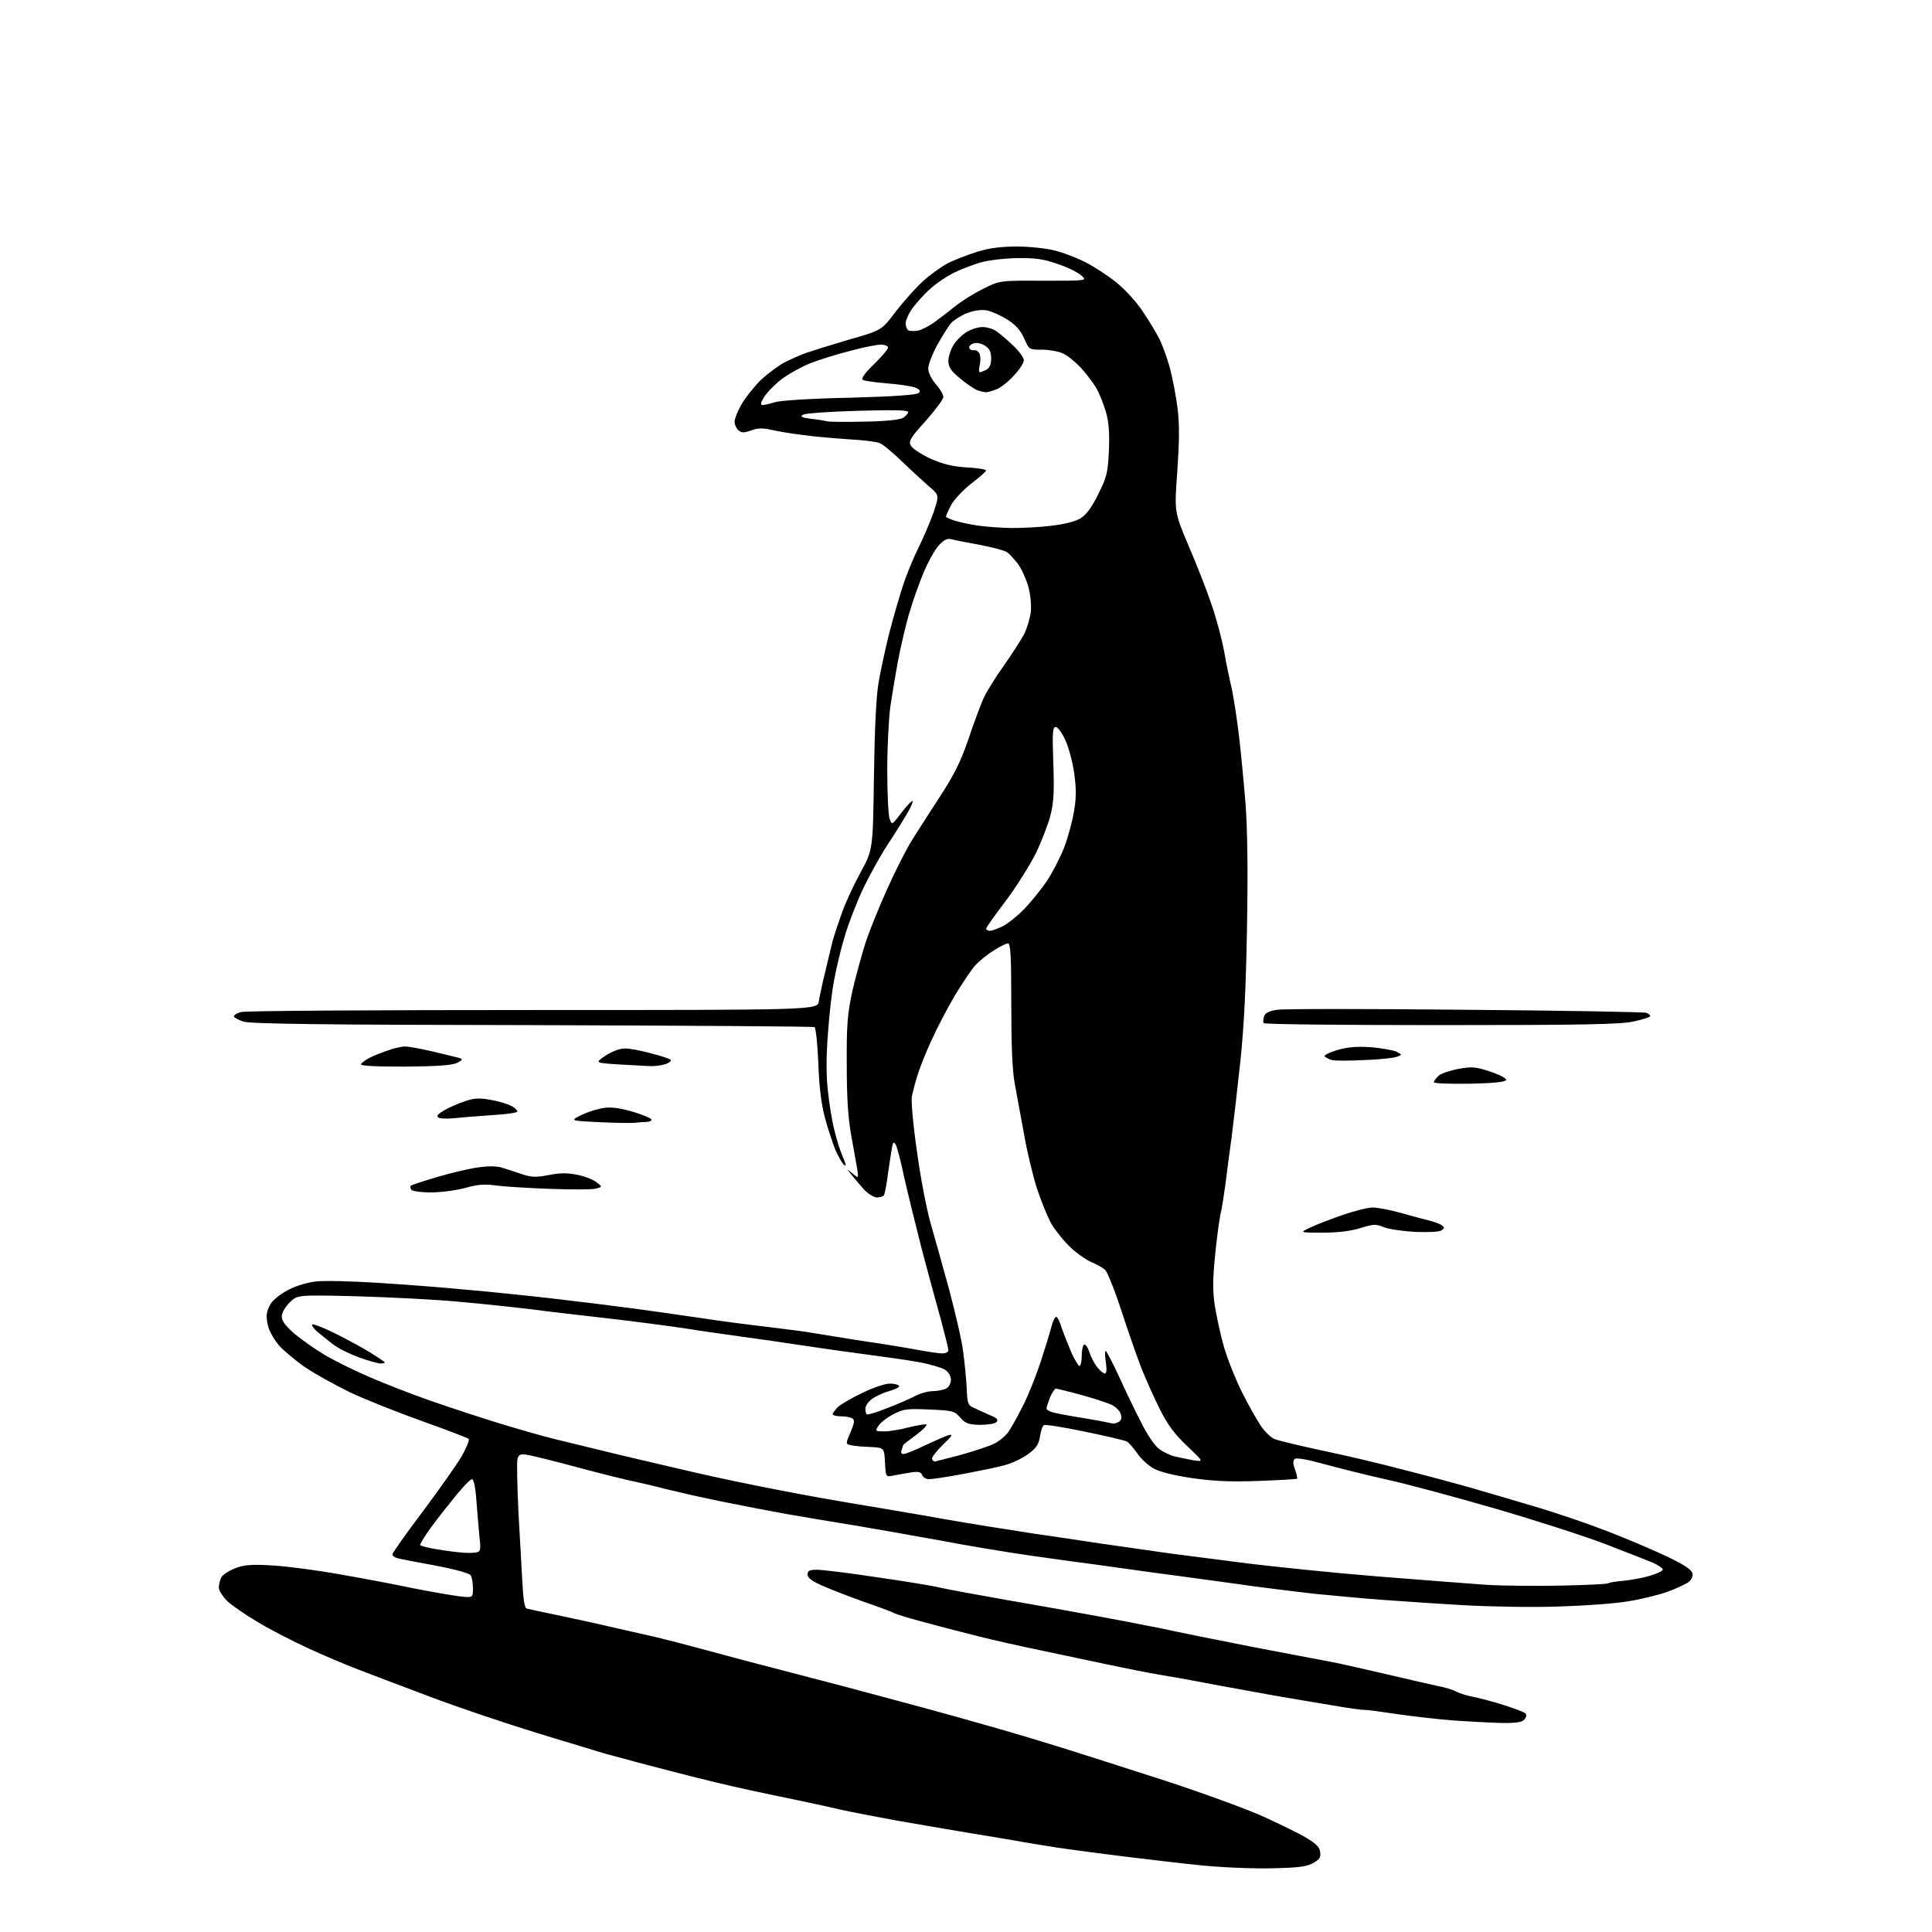 <?xml version="1.0" encoding="UTF-8" standalone="no"?>
<svg 
  version="1.1" 
  xmlns="http://www.w3.org/2000/svg" 
  xmlns:xlink="http://www.w3.org/1999/xlink" 
  xmlns:svg="http://www.w3.org/2000/svg"
  xmlns:rdf="http://www.w3.org/1999/02/22-rdf-syntax-ns#"
  xmlns:cc="http://creativecommons.org/ns#"
  xmlns:dc="http://purl.org/dc/elements/1.1/"
  viewBox="0 0 768 768"
  width="768"
  height="768"
>
<style>svg {background-color: white; }</style>"
<path stroke="none" fill="black" fill-rule="evenodd" d="M504.0,742.7C496.0,742.8 483.6,742.2 476.5,741.4C469.4,740.7 456.1,739.1 447.0,738.0C437.9,736.9 426.0,735.3 420.5,734.5C415.0,733.6 406.7,732.3 402.0,731.4C397.3,730.6 388.1,729.1 381.5,728.0C374.9,726.9 363.4,724.9 355.9,723.6C348.4,722.2 338.2,720.3 333.4,719.2C328.5,718.0 321.1,716.5 317.0,715.6C312.9,714.8 304.1,712.9 297.5,711.5C290.9,710.1 278.5,707.1 270.0,704.9C261.5,702.7 252.2,700.3 249.5,699.5C246.8,698.8 242.7,697.7 240.5,697.1C238.3,696.4 226.2,692.8 213.5,688.9C200.8,685.0 181.5,678.5 170.5,674.3C159.5,670.2 146.7,665.3 142.0,663.5C137.3,661.7 128.5,658.0 122.5,655.2C116.4,652.4 107.6,647.9 102.8,645.0C98.0,642.2 92.5,638.4 90.5,636.6C88.6,634.7 87.0,632.3 87.0,631.1C87.0,629.9 87.4,628.0 88.0,627.0C88.5,626.0 91.0,624.4 93.5,623.4C97.2,622.0 100.0,621.8 108.3,622.3C113.9,622.6 126.2,624.2 135.5,625.9C144.8,627.5 157.9,630.0 164.5,631.4C171.1,632.7 179.1,634.1 182.2,634.5C188.0,635.2 188.0,635.2 188.0,631.4C188.0,629.2 187.6,626.9 187.1,626.2C186.6,625.4 180.8,623.8 173.4,622.4C166.3,621.1 159.5,619.8 158.3,619.5C157.0,619.2 156.0,618.5 156.0,617.9C156.0,617.3 161.3,609.8 167.8,601.2C174.3,592.5 181.3,582.6 183.4,579.1C185.4,575.6 186.7,572.4 186.3,572.0C185.9,571.6 177.6,568.4 168.0,565.0C158.4,561.6 145.4,556.4 139.2,553.5C133.1,550.5 124.7,545.9 120.7,543.1C116.8,540.3 112.3,536.5 110.7,534.6C109.2,532.7 107.5,529.9 107.0,528.5C106.4,527.0 106.0,524.6 106.0,523.1C106.0,521.5 106.9,519.1 108.1,517.6C109.3,516.1 112.4,513.8 115.1,512.5C117.8,511.1 122.6,509.7 125.7,509.4C128.9,509.0 139.6,509.3 149.5,509.9C159.4,510.5 175.2,511.7 184.5,512.6C193.8,513.4 209.4,515.0 219.0,516.1C228.6,517.2 243.2,519.0 251.5,520.1C259.8,521.2 272.1,523.0 279.0,524.0C285.9,525.1 297.7,526.6 305.4,527.5C313.0,528.4 321.3,529.5 323.9,530.0C326.4,530.4 334.8,531.8 342.5,533.0C350.2,534.1 360.0,535.7 364.3,536.5C368.5,537.3 373.2,538.0 374.5,538.0C375.9,538.0 377.0,537.4 377.0,536.8C377.0,536.1 375.6,530.5 374.0,524.5C372.3,518.5 368.9,505.9 366.4,496.5C364.0,487.1 360.9,474.5 359.5,468.3C358.2,462.1 356.7,456.3 356.2,455.3C355.3,453.7 355.1,453.8 354.6,456.0C354.4,457.4 353.6,462.0 353.0,466.4C352.5,470.7 351.7,474.6 351.4,475.1C351.1,475.6 349.9,476.0 348.6,476.0C347.4,476.0 345.1,474.6 343.4,472.8C341.8,471.0 339.6,468.4 338.5,467.0C336.5,464.5 336.5,464.5 338.9,466.5C341.3,468.5 341.3,468.5 340.8,465.0C340.5,463.1 339.4,457.0 338.4,451.5C337.1,444.2 336.6,436.5 336.6,423.0C336.5,407.2 336.9,403.0 338.8,394.1C340.1,388.4 342.5,379.7 344.0,374.9C345.6,370.1 349.4,360.6 352.5,353.8C355.5,347.0 359.7,338.8 361.6,335.5C363.6,332.2 368.8,324.1 373.1,317.5C379.3,308.0 381.8,303.0 384.9,294.0C387.0,287.7 389.8,280.2 391.0,277.5C392.3,274.8 395.9,268.9 399.1,264.5C402.2,260.1 405.8,254.5 407.1,252.1C408.3,249.7 409.5,245.6 409.8,243.0C410.0,240.3 409.6,236.0 408.7,232.9C407.8,229.9 406.0,226.0 404.6,224.1C403.2,222.3 401.3,220.2 400.3,219.5C399.2,218.8 394.4,217.5 389.5,216.6C384.5,215.7 379.5,214.7 378.3,214.4C376.6,213.9 375.3,214.5 373.2,216.8C371.6,218.5 368.9,223.4 367.1,227.7C365.3,232.0 362.8,239.1 361.5,243.6C360.1,248.1 358.2,256.4 357.1,262.1C356.0,267.8 354.6,276.3 353.9,281.0C353.3,285.7 352.7,296.9 352.7,306.0C352.7,315.1 353.1,323.8 353.6,325.3C354.5,328.1 354.5,328.1 358.4,323.0C360.5,320.2 362.5,318.2 362.8,318.4C363.0,318.7 362.0,321.1 360.4,323.7C358.9,326.3 355.4,331.9 352.7,336.0C350.0,340.1 345.6,348.0 343.0,353.5C340.4,359.0 337.1,367.6 335.7,372.5C334.2,377.4 332.4,385.1 331.6,389.5C330.7,393.9 329.6,403.6 329.1,411.1C328.4,420.3 328.4,427.7 329.1,433.6C329.6,438.5 330.7,445.4 331.6,448.9C332.4,452.4 333.9,457.3 335.0,459.8C336.3,462.8 336.5,463.9 335.6,463.1C334.8,462.5 333.2,459.7 332.0,456.9C330.9,454.1 329.0,448.4 327.9,444.2C326.5,439.1 325.6,431.8 325.3,422.7C325.0,415.1 324.3,408.7 323.8,408.3C323.2,408.0 272.8,407.7 211.6,407.5C128.2,407.4 99.6,407.0 96.7,406.1C94.7,405.4 93.0,404.5 93.0,404.0C93.0,403.5 94.2,402.7 95.8,402.3C97.3,401.8 149.5,401.5 211.8,401.5C325.0,401.5 325.0,401.5 325.5,398.0C325.8,396.1 326.9,390.9 328.0,386.5C329.0,382.1 330.4,376.5 331.0,374.0C331.7,371.5 333.4,366.4 334.8,362.5C336.2,358.6 339.5,351.5 342.2,346.6C347.0,337.7 347.0,337.7 347.4,308.6C347.7,288.9 348.3,276.7 349.3,271.0C350.1,266.3 352.0,257.8 353.4,252.0C354.9,246.2 357.3,237.9 358.7,233.5C360.1,229.1 362.9,222.1 365.0,218.0C367.0,213.9 369.8,207.4 371.1,203.7C373.4,196.8 373.4,196.8 369.1,193.2C366.8,191.1 361.9,186.7 358.3,183.2C354.7,179.7 350.8,176.5 349.6,176.1C348.5,175.6 342.8,174.9 337.0,174.6C331.2,174.2 323.1,173.5 319.0,172.9C314.9,172.4 309.4,171.5 306.8,170.9C303.3,170.1 301.2,170.1 298.6,171.1C295.8,172.1 294.8,172.1 293.6,171.1C292.7,170.3 292.0,168.8 292.0,167.6C292.0,166.5 293.3,163.2 294.9,160.5C296.5,157.8 300.0,153.4 302.7,150.8C305.5,148.3 309.6,145.2 312.0,144.0C314.4,142.8 318.1,141.1 320.4,140.3C322.7,139.5 330.4,137.1 337.5,135.0C350.5,131.3 350.5,131.3 356.1,123.8C359.3,119.7 364.2,114.2 367.1,111.6C370.0,109.0 374.5,105.8 377.0,104.5C379.5,103.3 384.6,101.3 388.4,100.1C393.2,98.6 397.9,98.0 404.2,98.0C409.2,98.0 415.9,98.7 419.3,99.6C422.6,100.4 428.1,102.5 431.4,104.2C434.8,105.9 440.3,109.5 443.8,112.3C447.4,115.2 452.0,120.3 454.4,124.0C456.8,127.6 459.7,132.4 460.8,134.6C462.0,136.9 463.9,142.1 465.0,146.1C466.1,150.2 467.5,157.5 468.1,162.3C468.9,168.8 468.8,175.5 468.0,187.3C466.8,203.5 466.8,203.5 472.5,217.0C475.7,224.4 479.8,234.9 481.6,240.3C483.5,245.7 485.7,254.1 486.6,258.8C487.4,263.6 488.8,270.2 489.6,273.5C490.3,276.8 491.6,284.9 492.4,291.5C493.2,298.1 494.4,310.6 495.1,319.3C495.9,329.6 496.1,346.9 495.7,368.8C495.3,392.6 494.5,408.1 493.1,421.5C492.0,431.9 490.4,445.7 489.6,452.0C488.7,458.3 487.6,466.9 487.1,471.0C486.5,475.2 485.7,480.6 485.1,483.0C484.6,485.5 483.6,492.8 483.0,499.3C482.1,508.2 482.0,512.9 482.9,519.0C483.6,523.3 485.2,530.8 486.6,535.6C488.0,540.4 491.2,548.4 493.7,553.4C496.2,558.4 499.6,564.4 501.2,566.8C502.8,569.2 505.4,571.6 506.8,572.1C508.3,572.7 516.7,574.7 525.5,576.6C534.3,578.4 549.1,581.9 558.5,584.4C567.9,586.8 579.8,590.0 585.0,591.5C590.2,593.0 601.2,596.2 609.5,598.7C617.8,601.1 631.0,605.6 639.0,608.7C647.0,611.8 657.8,616.4 663.0,618.9C670.0,622.3 672.6,624.1 672.8,625.6C673.0,626.9 672.2,628.3 670.8,629.2C669.5,630.0 665.8,631.7 662.5,632.9C659.2,634.0 652.5,635.7 647.5,636.5C642.5,637.4 630.2,638.3 620.0,638.6C609.8,639.0 592.8,638.7 582.0,638.1C571.3,637.5 556.9,636.5 550.0,636.0C543.1,635.5 531.0,634.4 523.0,633.6C515.0,632.7 500.2,630.9 490.0,629.4C479.8,628.0 465.2,626.0 457.5,625.0C449.8,623.9 440.1,622.6 436.0,622.0C431.9,621.5 420.4,619.9 410.5,618.5C400.6,617.1 384.4,614.4 374.5,612.5C364.6,610.7 349.3,608.0 340.5,606.5C331.7,605.1 319.3,603.0 313.0,601.9C306.7,600.8 295.0,598.5 287.0,596.9C279.0,595.3 269.1,593.0 265.0,592.0C260.9,590.9 255.2,589.6 252.5,589.0C249.8,588.5 239.6,586.0 230.0,583.4C220.4,580.8 211.1,578.5 209.4,578.3C206.8,577.9 206.2,578.2 205.7,580.0C205.4,581.2 205.6,590.8 206.1,601.3C206.7,611.9 207.4,624.7 207.7,629.8C208.0,635.6 208.6,639.3 209.3,639.4C210.0,639.6 214.1,640.5 218.5,641.4C222.9,642.3 231.7,644.2 238.0,645.6C244.3,647.1 254.2,649.3 260.0,650.6C265.8,652.0 274.3,654.2 279.0,655.5C283.7,656.8 299.0,660.9 313.0,664.5C327.0,668.1 345.9,673.1 355.0,675.6C364.1,678.0 375.3,681.1 380.0,682.4C384.7,683.7 392.8,686.0 398.0,687.5C403.2,689.0 414.0,692.2 422.0,694.7C430.0,697.2 448.7,703.2 463.6,708.0C478.5,712.9 496.1,719.3 502.6,722.3C509.1,725.3 516.8,729.0 519.5,730.7C523.2,732.9 524.6,734.3 524.8,736.3C525.1,738.4 524.5,739.2 521.8,740.7C519.1,742.1 515.8,742.5 504.0,742.7zM596.6,684.9C592.2,684.8 583.5,684.3 577.5,683.9C571.5,683.4 561.5,682.3 555.5,681.4C549.5,680.5 543.6,679.7 542.5,679.7C541.4,679.8 535.3,678.9 529.0,677.8C522.7,676.8 512.5,675.0 506.5,674.0C500.4,672.9 490.6,671.1 484.5,670.0C478.4,668.8 468.6,667.0 462.5,666.0C456.4,665.0 446.1,662.9 439.5,661.5C432.9,660.1 421.2,657.6 413.5,656.0C405.8,654.4 395.0,652.0 389.5,650.6C384.0,649.2 374.5,646.8 368.3,645.1C362.1,643.5 356.3,641.7 355.3,641.2C354.3,640.6 348.8,638.6 343.0,636.6C337.3,634.6 330.0,631.7 326.8,630.3C322.7,628.5 321.0,627.2 321.0,625.9C321.0,624.4 321.8,624.0 324.8,624.0C326.8,624.0 337.6,625.3 348.7,627.0C359.8,628.6 370.9,630.4 373.2,631.0C375.6,631.6 387.6,633.8 400.0,636.0C412.4,638.1 428.8,641.1 436.5,642.5C444.2,643.9 455.7,646.1 462.0,647.4C468.3,648.8 484.3,652.0 497.5,654.6C510.7,657.1 524.6,659.8 528.5,660.5C532.4,661.2 542.5,663.5 551.0,665.5C559.5,667.5 568.7,669.6 571.5,670.2C574.2,670.7 577.6,671.7 579.0,672.5C580.4,673.2 583.3,674.1 585.5,674.5C587.7,674.9 593.1,676.3 597.5,677.7C601.9,679.1 605.9,680.6 606.4,681.1C606.9,681.6 606.8,682.5 606.0,683.5C605.1,684.6 602.9,685.0 596.6,684.9zM620.9,630.3C630.5,630.1 638.8,629.7 639.2,629.4C639.7,629.1 642.4,628.6 645.3,628.4C648.2,628.1 652.9,627.3 655.8,626.4C658.6,625.6 661.0,624.5 661.0,623.9C661.0,623.4 659.1,622.1 656.8,621.1C654.4,620.1 645.9,616.8 637.9,613.7C629.8,610.6 610.2,604.3 594.4,599.7C578.5,595.1 559.0,589.8 551.0,588.1C543.0,586.3 531.8,583.5 526.0,581.9C519.1,580.0 515.2,579.4 514.6,580.0C513.9,580.7 514.0,582.1 514.8,584.2C515.4,585.9 515.8,587.5 515.6,587.8C515.4,588.0 508.5,588.4 500.3,588.7C489.2,589.1 482.7,588.8 474.0,587.6C466.7,586.5 461.0,585.1 458.5,583.7C456.4,582.5 453.4,579.8 452.0,577.6C450.5,575.5 448.7,573.4 447.9,573.0C447.1,572.6 439.6,570.8 431.2,569.1C422.8,567.3 415.5,566.2 415.0,566.5C414.4,566.8 413.7,568.9 413.4,571.1C412.9,574.2 411.9,575.7 408.6,578.1C406.4,579.7 402.2,581.7 399.5,582.4C396.8,583.2 389.3,584.7 383.0,585.9C376.7,587.1 370.5,588.0 369.4,588.0C368.2,588.0 366.9,587.3 366.6,586.4C366.1,585.1 365.1,584.9 362.2,585.3C360.2,585.6 357.1,586.2 355.3,586.5C352.1,587.2 352.1,587.2 351.8,581.4C351.5,575.5 351.5,575.5 346.0,575.2C343.0,575.1 339.5,574.8 338.3,574.5C336.1,574.0 336.1,574.0 338.1,569.3C339.7,565.6 339.8,564.5 338.8,563.8C338.1,563.4 336.0,563.0 334.2,563.0C332.5,563.0 331.0,562.6 331.0,562.2C331.0,561.7 332.0,560.4 333.2,559.2C334.5,558.1 338.9,555.5 343.0,553.6C347.1,551.6 351.9,550.0 353.7,550.0C355.4,550.0 357.1,550.4 357.4,550.9C357.7,551.4 355.9,552.3 353.4,553.0C350.9,553.7 347.8,555.2 346.5,556.2C345.1,557.3 344.0,558.9 344.0,559.9C344.0,560.9 344.2,561.9 344.5,562.2C344.8,562.5 348.3,561.5 352.3,559.9C356.3,558.4 361.3,556.2 363.5,555.1C365.6,553.9 368.9,553.0 370.8,553.0C372.6,553.0 375.0,552.5 376.1,552.0C377.2,551.4 378.0,549.9 378.0,548.5C378.0,547.0 377.1,545.4 375.7,544.5C374.4,543.7 369.8,542.3 365.4,541.5C361.1,540.7 351.9,539.4 345.0,538.5C338.1,537.6 326.6,536.0 319.5,534.9C312.4,533.8 301.8,532.3 296.0,531.5C290.2,530.7 279.4,529.2 272.0,528.0C264.6,526.9 250.6,525.1 241.0,524.0C231.4,522.9 218.1,521.4 211.5,520.5C204.9,519.7 192.0,518.3 182.8,517.5C173.7,516.6 155.4,515.7 142.2,515.3C118.2,514.7 118.2,514.7 115.1,517.8C113.3,519.6 112.0,521.9 112.0,523.3C112.0,525.1 113.5,527.1 117.2,530.3C120.1,532.7 125.4,536.4 128.9,538.5C132.4,540.6 140.2,544.5 146.2,547.1C152.3,549.8 163.6,554.2 171.4,556.9C179.1,559.6 191.3,563.6 198.5,565.8C205.7,568.0 215.1,570.7 219.5,571.8C223.9,572.9 235.2,575.6 244.5,577.9C253.8,580.1 268.2,583.5 276.5,585.4C284.8,587.3 299.8,590.5 310.0,592.4C320.2,594.4 332.6,596.6 337.5,597.4C342.4,598.2 355.5,600.4 366.5,602.3C377.5,604.3 392.6,606.8 400.0,607.9C407.4,609.1 415.1,610.3 417.0,610.5C418.9,610.8 427.9,612.1 437.0,613.5C446.1,614.8 458.7,616.6 465.0,617.5C471.3,618.3 485.3,620.1 496.0,621.5C506.7,622.8 529.7,625.2 547.0,626.6C564.3,628.0 584.1,629.5 591.0,630.0C597.9,630.4 611.3,630.5 620.9,630.3zM189.4,617.1C191.0,616.8 191.2,616.0 190.6,611.1C190.3,608.0 189.8,601.6 189.4,596.8C189.0,591.1 188.3,588.0 187.6,588.0C186.9,588.0 183.2,591.9 179.4,596.8C175.5,601.6 171.1,607.3 169.7,609.5C168.2,611.7 167.0,613.8 167.0,614.1C167.0,614.5 170.0,615.3 173.8,615.9C177.5,616.5 182.1,617.1 184.0,617.2C185.9,617.4 188.3,617.3 189.4,617.1zM371.5,581.0C371.7,581.0 376.2,579.8 381.7,578.4C387.1,576.9 393.1,574.9 395.2,573.9C397.2,572.9 399.7,570.8 400.8,569.3C401.9,567.7 404.6,562.9 406.8,558.5C409.0,554.1 412.1,546.2 413.8,541.0C415.5,535.8 417.4,529.6 418.0,527.2C418.6,524.9 419.5,523.2 420.0,523.5C420.5,523.8 421.4,525.7 422.0,527.8C422.7,529.8 424.4,534.1 425.7,537.2C427.1,540.4 428.7,543.0 429.1,543.0C429.6,543.0 430.0,541.2 430.0,539.1C430.0,536.9 430.4,534.9 430.9,534.5C431.4,534.2 432.4,535.5 433.0,537.4C433.6,539.3 435.0,542.0 436.1,543.4C437.2,544.8 438.6,546.0 439.2,546.0C439.9,546.0 440.0,544.4 439.6,541.5C439.2,539.0 439.2,537.0 439.5,537.0C439.8,537.0 442.4,541.8 445.1,547.8C447.8,553.7 451.7,561.8 453.8,565.8C455.8,569.9 458.8,574.3 460.3,575.6C461.8,576.9 464.8,578.4 466.8,578.9C468.8,579.4 472.3,580.1 474.5,580.5C478.5,581.1 478.5,581.1 471.9,574.8C466.9,570.1 464.2,566.4 461.1,560.3C458.8,555.7 455.6,548.5 453.9,544.3C452.2,540.0 448.6,529.7 445.9,521.4C443.2,513.1 440.2,505.6 439.3,504.8C438.3,503.9 435.8,502.5 433.8,501.7C431.8,500.8 428.1,498.3 425.6,495.9C423.1,493.6 419.7,489.4 418.0,486.6C416.4,483.7 413.8,477.3 412.2,472.4C410.6,467.5 408.3,457.9 407.1,451.0C405.8,444.1 404.2,435.1 403.4,430.9C402.4,425.6 402.0,415.8 402.0,399.2C402.0,380.0 401.7,375.0 400.7,375.0C400.0,375.0 397.4,376.3 394.9,377.9C392.5,379.4 389.3,382.0 387.8,383.6C386.3,385.2 382.7,390.6 379.7,395.5C376.8,400.4 372.5,408.6 370.3,413.5C368.0,418.4 365.5,424.8 364.7,427.5C363.8,430.2 362.9,434.0 362.5,435.7C362.1,437.5 363.0,447.3 364.5,457.7C365.9,468.1 368.4,481.0 370.0,486.5C371.6,492.0 374.9,503.9 377.4,513.0C379.8,522.1 382.4,533.1 382.9,537.5C383.5,541.9 384.1,548.4 384.3,552.0C384.5,557.8 384.8,558.6 387.0,559.6C388.4,560.3 391.3,561.5 393.4,562.5C396.4,563.7 397.0,564.4 396.1,565.3C395.4,566.0 392.5,566.4 389.5,566.4C384.9,566.3 383.7,565.8 381.7,563.5C379.5,560.9 378.8,560.7 369.4,560.3C360.5,559.9 359.1,560.1 355.1,562.2C352.6,563.5 350.0,565.5 349.2,566.8C347.8,568.9 347.9,569.0 351.5,569.0C353.5,569.0 357.9,568.3 361.2,567.4C364.5,566.6 367.7,566.1 368.2,566.2C368.8,566.4 367.0,568.3 364.2,570.4C361.3,572.5 359.0,574.3 359.0,574.5C359.0,574.7 358.7,575.5 358.4,576.4C358.0,577.4 358.3,578.0 359.2,578.0C359.9,578.0 363.7,576.5 367.6,574.6C371.5,572.8 375.7,570.9 377.1,570.5C379.0,570.0 378.5,570.8 374.7,574.4C372.1,577.0 370.2,579.5 370.5,580.0C370.8,580.6 371.3,581.0 371.5,581.0zM442.5,565.9C443.1,565.9 444.1,565.6 444.9,565.1C445.7,564.6 446.0,563.5 445.5,562.1C445.2,560.9 443.6,559.3 442.0,558.5C440.4,557.7 434.9,555.9 429.8,554.5C424.7,553.1 420.1,552.0 419.7,552.0C419.3,552.0 418.2,553.6 417.4,555.5C416.7,557.4 416.0,559.4 416.0,559.9C416.0,560.4 417.2,561.1 418.8,561.5C420.3,561.9 424.0,562.6 427.0,563.1C430.0,563.6 434.5,564.3 437.0,564.8C439.5,565.3 441.9,565.8 442.5,565.9zM151.2,542.0C150.3,542.0 146.4,540.9 142.7,539.6C139.0,538.2 134.5,536.0 132.7,534.6C130.9,533.3 128.2,531.0 126.5,529.7C124.8,528.3 123.8,526.9 124.1,526.5C124.5,526.2 128.5,527.7 132.9,529.9C137.4,532.1 143.8,535.6 147.1,537.6C150.3,539.6 153.0,541.4 153.0,541.6C153.0,541.8 152.2,542.0 151.2,542.0zM525.7,490.0C516.5,490.0 516.5,490.0 521.0,487.9C523.5,486.7 529.3,484.5 533.9,482.9C538.6,481.3 543.9,480.0 545.7,480.0C547.5,480.0 552.3,480.9 556.3,482.0C560.2,483.1 565.3,484.5 567.5,485.0C569.7,485.6 572.2,486.4 573.0,487.0C574.3,487.9 574.3,488.1 573.0,489.1C572.1,489.7 568.0,489.9 562.5,489.7C557.5,489.4 551.9,488.6 550.0,487.8C546.9,486.5 545.9,486.6 540.7,488.2C536.8,489.4 531.8,490.0 525.7,490.0zM171.3,474.0C167.3,474.0 163.8,473.5 163.5,472.9C163.1,472.3 163.0,471.6 163.3,471.3C163.6,471.1 168.3,469.5 173.7,467.9C179.1,466.3 186.3,464.6 189.8,464.1C193.8,463.5 197.3,463.5 199.3,464.1C201.1,464.6 204.7,465.8 207.3,466.7C211.3,468.0 213.1,468.1 218.1,467.1C222.6,466.2 225.4,466.2 229.5,467.0C232.5,467.6 236.0,469.0 237.2,470.0C239.5,471.8 239.5,471.8 236.8,472.5C235.3,472.9 227.2,472.9 218.8,472.6C210.4,472.3 200.8,471.7 197.5,471.3C192.9,470.6 190.0,470.8 185.0,472.2C181.4,473.2 175.3,474.0 171.3,474.0zM252.5,446.3C251.4,446.5 245.1,446.4 238.5,446.1C226.5,445.5 226.5,445.5 231.2,443.2C233.7,442.0 237.8,440.7 240.2,440.4C243.2,440.0 246.7,440.5 251.8,442.0C255.7,443.2 259.0,444.6 259.0,445.1C259.0,445.6 258.0,446.0 256.8,446.0C255.5,446.0 253.6,446.2 252.5,446.3zM180.5,444.5C177.8,444.8 174.9,444.7 174.2,444.2C173.4,443.6 174.1,442.8 176.7,441.3C178.8,440.1 182.5,438.5 185.0,437.7C188.5,436.5 190.7,436.4 195.0,437.2C198.0,437.7 201.7,438.8 203.2,439.6C204.8,440.4 205.8,441.5 205.6,441.9C205.3,442.4 200.7,443.0 195.3,443.3C189.9,443.7 183.2,444.2 180.5,444.5zM584.2,430.8C576.4,430.9 570.0,430.7 570.0,430.2C570.0,429.7 570.8,428.6 571.9,427.6C572.9,426.7 576.5,425.5 579.8,424.9C585.2,423.9 586.7,424.1 592.5,426.0C596.3,427.3 598.9,428.7 598.7,429.3C598.5,430.1 593.7,430.6 584.2,430.8zM160.7,424.0C149.0,424.0 143.1,423.7 143.5,423.0C143.8,422.4 145.4,421.3 146.9,420.5C148.5,419.7 151.7,418.4 154.1,417.6C156.5,416.7 159.6,416.0 161.0,416.0C162.3,416.0 167.5,416.9 172.5,418.1C177.4,419.3 182.2,420.4 183.0,420.7C184.1,421.1 183.6,421.6 181.5,422.6C179.4,423.5 173.3,423.9 160.7,424.0zM258.2,423.8C256.2,423.7 250.4,423.4 245.5,423.1C236.5,422.5 236.5,422.5 240.6,419.7C243.0,418.1 246.3,416.8 248.1,416.8C250.0,416.7 254.8,417.6 258.7,418.7C262.7,419.7 266.3,420.9 266.6,421.3C267.0,421.7 266.1,422.4 264.6,423.0C263.1,423.5 260.2,423.9 258.2,423.8zM542.2,421.4C536.3,421.7 530.6,421.7 529.5,421.4C528.4,421.1 527.1,420.4 526.6,420.0C526.1,419.5 528.4,418.4 531.6,417.4C535.9,416.2 539.4,415.9 545.2,416.3C549.5,416.7 554.0,417.5 555.2,418.1C557.4,419.3 557.4,419.3 555.2,420.1C553.9,420.6 548.1,421.2 542.2,421.4zM572.7,407.5C534.2,407.5 502.6,407.2 502.3,406.7C502.1,406.3 502.1,405.1 502.5,404.0C502.9,402.7 504.4,401.9 507.7,401.4C510.3,401.0 544.0,401.0 582.6,401.4C621.3,401.7 653.6,402.3 654.4,402.6C655.3,402.9 656.0,403.5 656.0,403.9C656.0,404.3 653.0,405.3 649.2,406.1C643.8,407.2 629.2,407.5 572.7,407.5zM393.5,370.0C394.4,370.0 396.7,369.1 398.8,368.1C400.8,367.0 404.6,364.0 407.2,361.3C409.7,358.7 413.6,353.9 415.9,350.6C418.1,347.4 421.3,341.2 423.0,337.0C424.6,332.7 426.4,326.0 427.0,322.1C427.9,316.9 427.8,313.0 427.0,307.3C426.4,303.0 424.8,297.1 423.5,294.2C422.2,291.4 420.5,289.0 419.7,289.0C418.4,289.0 418.3,291.2 418.7,303.2C419.1,314.5 418.9,318.9 417.6,324.0C416.7,327.6 414.0,334.6 411.6,339.5C409.1,344.4 403.7,353.0 399.6,358.4C395.4,363.9 392.0,368.7 392.0,369.2C392.0,369.6 392.7,370.0 393.5,370.0zM402.0,209.9C406.1,209.9 413.2,209.6 417.8,209.0C423.2,208.4 427.4,207.3 429.6,206.0C431.9,204.5 434.0,201.7 436.6,196.4C439.9,189.8 440.4,188.0 440.8,179.2C441.1,171.9 440.8,167.9 439.6,163.7C438.7,160.6 437.0,156.3 435.8,154.3C434.6,152.2 431.8,148.5 429.6,146.1C427.3,143.7 424.1,141.1 422.3,140.4C420.5,139.6 416.8,139.0 414.1,139.0C409.1,139.0 409.1,139.0 407.1,134.5C405.7,131.3 403.8,129.2 400.4,127.0C397.8,125.4 394.1,123.7 392.3,123.4C390.2,123.0 387.3,123.4 384.6,124.4C382.2,125.3 379.4,127.1 378.2,128.3C377.1,129.5 374.6,133.5 372.6,137.1C370.6,140.7 369.0,144.9 369.0,146.5C369.0,148.1 370.2,150.6 372.0,152.7C373.6,154.5 375.0,156.8 375.0,157.8C375.0,158.7 371.8,163.0 368.0,167.3C361.8,174.1 361.1,175.4 362.1,177.2C362.7,178.3 366.2,180.6 369.8,182.3C374.8,184.5 378.4,185.4 384.2,185.8C388.5,186.0 392.0,186.6 392.0,187.0C392.0,187.4 389.3,189.8 386.0,192.3C382.7,194.9 379.2,198.7 378.0,200.9C376.9,203.1 376.0,205.1 376.0,205.4C376.0,205.6 377.5,206.3 379.3,206.9C381.1,207.5 385.3,208.4 388.5,208.9C391.8,209.4 397.9,209.8 402.0,209.9zM343.5,167.6C351.5,167.5 357.4,166.9 358.8,166.2C360.0,165.5 361.0,164.4 361.0,163.8C361.0,163.0 355.5,162.9 341.0,163.3C330.0,163.6 320.3,164.3 319.3,164.8C317.9,165.6 318.6,166.0 322.5,166.5C325.3,166.8 328.2,167.3 329.0,167.5C329.8,167.7 336.4,167.8 343.5,167.6zM303.2,161.0C303.9,161.0 306.1,160.5 308.0,159.9C310.0,159.2 322.7,158.4 337.8,158.1C355.5,157.6 364.4,157.0 365.2,156.2C366.0,155.4 365.7,154.8 363.6,154.0C362.1,153.5 357.1,152.7 352.5,152.4C347.9,152.0 343.6,151.4 343.0,151.0C342.2,150.5 343.7,148.4 347.4,144.8C350.5,141.8 353.0,138.8 353.0,138.2C353.0,137.5 351.7,137.0 350.1,137.0C348.5,137.0 343.0,138.1 337.9,139.5C332.7,140.8 325.6,143.0 322.1,144.4C318.6,145.8 313.4,148.7 310.6,150.8C307.8,153.0 304.7,156.2 303.7,157.9C302.3,160.2 302.2,161.0 303.2,161.0zM391.8,155.9C391.1,155.9 389.5,155.5 388.2,155.0C387.0,154.4 383.9,152.4 381.5,150.3C378.0,147.4 377.0,145.9 377.0,143.5C377.0,141.9 377.9,139.0 379.0,137.2C380.1,135.4 382.4,133.1 384.2,132.0C386.0,130.9 388.9,130.0 390.5,130.0C392.2,130.0 394.7,130.7 396.0,131.6C397.4,132.6 400.4,135.1 402.8,137.4C405.1,139.6 407.0,142.2 407.0,143.2C407.0,144.2 405.3,146.9 403.2,149.1C401.2,151.4 398.1,153.9 396.3,154.7C394.5,155.4 392.5,156.0 391.8,155.9zM389.5,148.0C389.8,148.0 391.0,147.5 392.1,147.0C393.4,146.2 394.0,144.9 394.0,142.5C394.0,139.9 393.4,138.6 391.5,137.4C390.1,136.5 388.3,136.1 387.0,136.5C385.8,136.9 385.1,137.7 385.3,138.3C385.5,139.0 386.4,139.4 387.3,139.2C388.1,139.1 389.1,139.8 389.5,140.9C389.8,142.0 389.8,144.0 389.4,145.4C389.1,146.8 389.1,148.0 389.5,148.0zM365.0,131.4C366.4,131.1 369.1,129.7 371.0,128.4C372.9,127.0 376.8,124.1 379.5,121.9C382.2,119.7 387.4,116.5 391.0,114.7C397.5,111.5 397.5,111.5 414.9,111.6C432.3,111.6 432.3,111.6 429.7,109.4C428.3,108.2 424.1,106.1 420.3,104.9C415.0,103.0 411.5,102.5 404.5,102.6C399.2,102.7 393.0,103.4 389.5,104.4C386.3,105.4 381.4,107.3 378.8,108.6C376.1,110.0 372.1,112.7 369.8,114.8C367.5,116.8 364.4,120.3 362.8,122.4C361.3,124.5 360.0,127.3 360.0,128.6C360.0,129.8 360.6,131.1 361.2,131.4C361.9,131.6 363.6,131.7 365.0,131.4z" />

</svg>